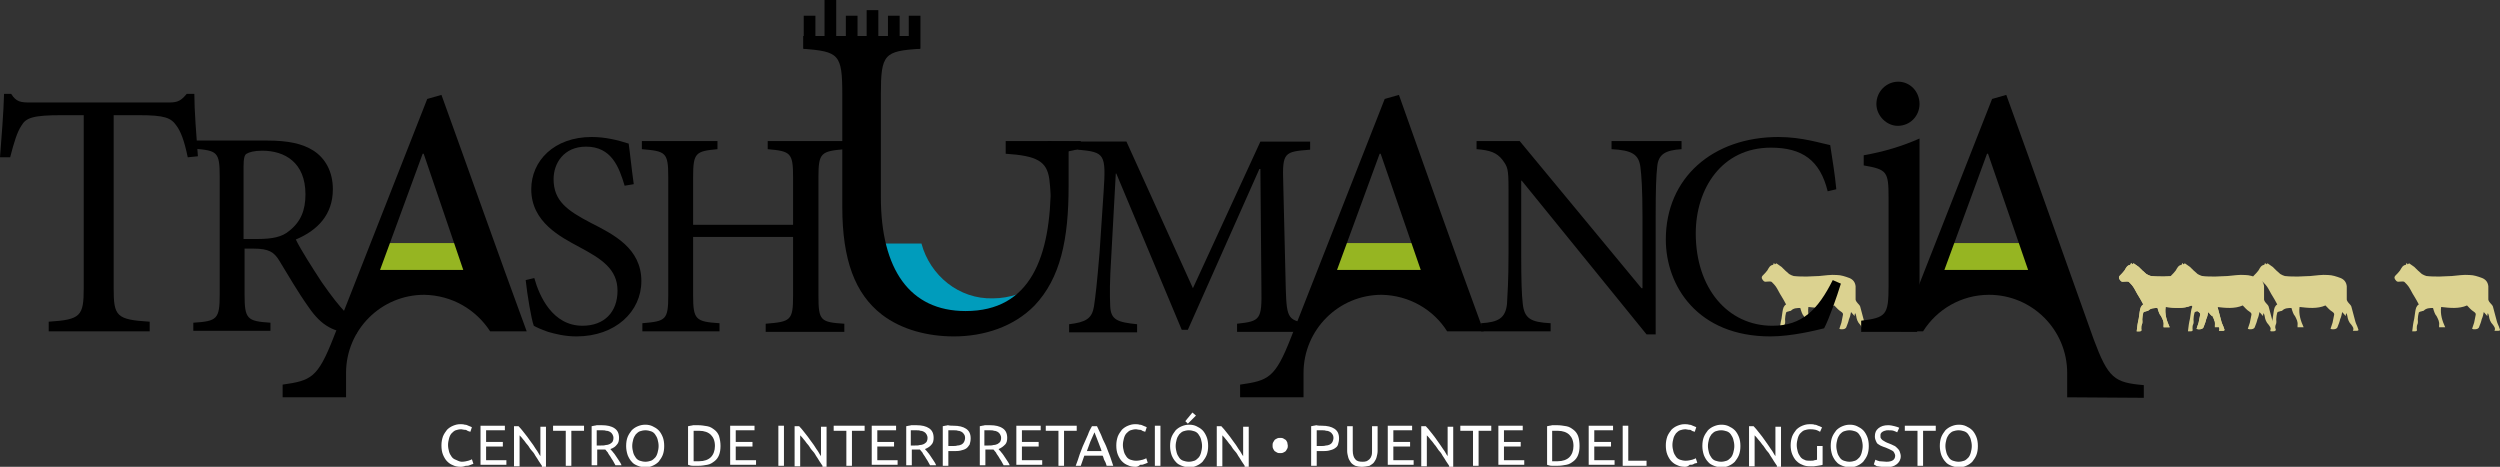 <?xml version="1.0" encoding="utf-8"?>
<!-- Generator: Adobe Illustrator 24.0.0, SVG Export Plug-In . SVG Version: 6.00 Build 0)  -->
<svg version="1.1" id="Capa_1" xmlns="http://www.w3.org/2000/svg" xmlns:xlink="http://www.w3.org/1999/xlink" x="0px" y="0px"
	 viewBox="0 0 492.7 92" style="enable-background:new 0 0 492.7 92;" xml:space="preserve">
<rect x="0" y="0" width="492.7" height="92" fill="#333333" stroke="none"/>
<style type="text/css">
	.st0{fill:#DBD290;}
	.st1{fill:#009CBC;}
	.st2{fill:#96B522;}
	.st3{fill:#FFFFFF;}
</style>
<g>
	<path class="st0" d="M425.2,60.7c-0.6,0-1.3,0-1.8,0.5c-0.1,0.1-0.2,0.1-0.3,0.1c-0.2,0.1-0.6,0.1-0.7,0.3
		c-0.1,0.4-0.2,0.9-0.2,1.3c0,0.4,0.1,0.7-0.1,1.1c-0.1,0.2-0.1,0.5-0.1,0.8c0.1,0.4,0,0.5-0.4,0.5c-0.2,0-0.3,0-0.5,0
		c0.1-0.9,0.2-1.7,0.4-2.5c0.1-0.5,0.1-0.9,0.2-1.4c0.1-0.6,0.2-1.1,0.7-1.4c-0.3-0.6-0.6-1.1-0.9-1.6c-0.4-0.6-0.7-1.3-1.1-1.9
		c-0.2-0.3-0.5-0.6-0.8-0.9c-0.2-0.2-0.6-0.1-0.9-0.1c-0.2,0-0.5,0.1-0.7-0.1c-0.3-0.3-0.6-0.7-0.2-1.1c0.3-0.3,0.6-0.6,0.9-1
		c0.3-0.5,0.5-1,1.1-1.1c0.1,0,0.1-0.2,0.2-0.4c0.1,0.1,0.1,0.2,0.2,0.3c0.1-0.1,0.3-0.2,0.3-0.2c0.4,0.3,0.7,0.5,1,0.7
		c0.5,0.5,1,1,1.5,1.4c0.3,0.2,0.6,0.3,0.9,0.4c0.9,0.1,1.7,0.1,2.6,0.1c0.8,0,1.6-0.1,2.4-0.1c1.2-0.1,2.3-0.3,3.5-0.2
		c0.8,0,1.7,0.3,2.5,0.6c0.7,0.3,1.1,0.8,1.2,1.6c0,0.9,0,1.7,0,2.6c0,0.2,0.1,0.3,0.2,0.5c0.2,0.3,0.6,0.6,0.7,0.9
		c0.3,1,0.5,2,0.8,3c0.1,0.4,0.4,0.9,0.5,1.3c0.2,0.4,0.1,0.5-0.3,0.5c-0.2,0-0.4,0-0.7,0c0.3-0.5-0.1-0.9-0.3-1.2
		c-0.5-0.5-0.7-1.1-0.8-1.8c0-0.1-0.1-0.3-0.2-0.5c-0.1,0.3-0.1,0.4-0.1,0.6c-0.2-0.2-0.4-0.5-0.7-0.8c-0.1,0.5-0.2,1-0.4,1.4
		c-0.1,0.5-0.3,1-0.5,1.5c-0.1,0.4-0.5,0.5-0.9,0.5c-0.2,0-0.3,0-0.5-0.1c0.1-0.4,0.3-0.8,0.4-1.2c0.1-0.5,0.2-1,0.3-1.5
		c0.1-0.3-0.1-0.5-0.4-0.7c-0.5-0.3-0.9-0.8-1.3-1.2c-1.6,0.7-3.4,0.5-5.1,0.3c-0.2,1.4,0.2,2.7,0.8,4h-1.2c0-0.1,0-0.3,0-0.4
		c0.1-0.7-0.2-1.2-0.5-1.8C425.6,62,425.4,61.4,425.2,60.7"/>
	<path class="st0" d="M451.6,60.7c-0.6,0-1.3,0-1.8,0.5c-0.1,0.1-0.2,0.1-0.3,0.1c-0.2,0.1-0.6,0.1-0.7,0.3
		c-0.1,0.4-0.2,0.9-0.2,1.3c0,0.4,0.1,0.7-0.1,1.1c-0.1,0.2-0.1,0.5-0.1,0.8c0.1,0.4,0,0.5-0.4,0.5c-0.2,0-0.3,0-0.5,0
		c0.1-0.9,0.2-1.7,0.4-2.5c0.1-0.5,0.1-0.9,0.2-1.4c0.1-0.6,0.2-1.1,0.7-1.4c-0.3-0.6-0.6-1.1-0.9-1.6c-0.4-0.6-0.7-1.3-1.1-1.9
		c-0.2-0.3-0.5-0.6-0.8-0.9c-0.2-0.2-0.6-0.1-0.9-0.1c-0.2,0-0.5,0.1-0.7-0.1c-0.3-0.3-0.6-0.7-0.2-1.1c0.3-0.3,0.6-0.6,0.9-1
		c0.3-0.5,0.5-1,1.1-1.1c0.1,0,0.1-0.2,0.2-0.4c0.1,0.1,0.1,0.2,0.2,0.3c0.1-0.1,0.3-0.2,0.3-0.2c0.4,0.3,0.7,0.5,1,0.7
		c0.5,0.5,1,1,1.5,1.4c0.3,0.2,0.6,0.3,0.9,0.4c0.9,0.1,1.7,0.1,2.6,0.1c0.8,0,1.6-0.1,2.4-0.1c1.2-0.1,2.3-0.3,3.5-0.2
		c0.8,0,1.7,0.3,2.5,0.6c0.7,0.3,1.1,0.8,1.2,1.6c0,0.9,0,1.7,0,2.6c0,0.2,0.1,0.3,0.2,0.5c0.2,0.3,0.6,0.6,0.7,0.9
		c0.3,1,0.5,2,0.8,3c0.1,0.4,0.4,0.9,0.5,1.3c0.2,0.4,0.1,0.5-0.3,0.5c-0.2,0-0.4,0-0.7,0c0.3-0.5-0.1-0.9-0.3-1.2
		c-0.5-0.5-0.7-1.1-0.8-1.8c0-0.1-0.1-0.3-0.2-0.5c-0.1,0.3-0.1,0.4-0.1,0.6c-0.2-0.2-0.4-0.5-0.7-0.8c-0.1,0.5-0.2,1-0.4,1.4
		c-0.1,0.5-0.3,1-0.5,1.5c-0.1,0.4-0.5,0.5-0.9,0.5c-0.2,0-0.3,0-0.5-0.1c0.1-0.4,0.3-0.8,0.4-1.2c0.1-0.5,0.2-1,0.3-1.5
		c0.1-0.3-0.1-0.5-0.4-0.7c-0.5-0.3-0.9-0.8-1.3-1.2c-1.6,0.7-3.4,0.5-5.1,0.3c-0.2,1.4,0.2,2.7,0.8,4h-1.2c0-0.1,0-0.3,0-0.4
		c0.1-0.7-0.2-1.2-0.5-1.8C452,62,451.8,61.4,451.6,60.7"/>
	<path class="st0" d="M479.5,60.7c-0.6,0-1.3,0-1.8,0.5c-0.1,0.1-0.2,0.1-0.3,0.1c-0.2,0.1-0.6,0.1-0.7,0.3
		c-0.1,0.4-0.2,0.9-0.2,1.3c0,0.4,0.1,0.7-0.1,1.1c-0.1,0.2-0.1,0.5-0.1,0.8c0.1,0.4,0,0.5-0.4,0.5c-0.2,0-0.3,0-0.5,0
		c0.1-0.9,0.2-1.7,0.4-2.5c0.1-0.5,0.1-0.9,0.2-1.4c0.1-0.6,0.2-1.1,0.7-1.4c-0.3-0.6-0.6-1.1-0.9-1.6c-0.4-0.6-0.7-1.3-1.1-1.9
		c-0.2-0.3-0.5-0.6-0.8-0.9c-0.2-0.2-0.6-0.1-0.9-0.1c-0.2,0-0.5,0.1-0.7-0.1c-0.3-0.3-0.6-0.7-0.2-1.1c0.3-0.3,0.6-0.6,0.9-1
		c0.3-0.5,0.5-1,1.1-1.1c0.1,0,0.1-0.2,0.2-0.4c0.1,0.1,0.1,0.2,0.2,0.3c0.1-0.1,0.3-0.2,0.3-0.2c0.4,0.3,0.7,0.5,1,0.7
		c0.5,0.5,1,1,1.5,1.4c0.3,0.2,0.6,0.3,0.9,0.4c0.9,0.1,1.7,0.1,2.6,0.1c0.8,0,1.6-0.1,2.4-0.1c1.2-0.1,2.3-0.3,3.5-0.2
		c0.8,0,1.7,0.3,2.5,0.6c0.7,0.3,1.1,0.8,1.2,1.6c0,0.9,0,1.7,0,2.6c0,0.2,0.1,0.3,0.2,0.5c0.2,0.3,0.6,0.6,0.7,0.9
		c0.3,1,0.5,2,0.8,3c0.1,0.4,0.4,0.9,0.5,1.3c0.2,0.4,0.1,0.5-0.3,0.5c-0.2,0-0.4,0-0.7,0c0.3-0.5-0.1-0.9-0.3-1.2
		c-0.5-0.5-0.7-1.1-0.8-1.8c0-0.1-0.1-0.3-0.2-0.5c-0.1,0.3-0.1,0.4-0.1,0.6c-0.2-0.2-0.4-0.5-0.7-0.8c-0.1,0.5-0.2,1-0.4,1.4
		c-0.1,0.5-0.3,1-0.5,1.5c-0.1,0.4-0.5,0.5-0.9,0.5c-0.2,0-0.3,0-0.5-0.1c0.1-0.4,0.3-0.8,0.4-1.2c0.1-0.5,0.2-1,0.3-1.5
		c0.1-0.3-0.1-0.5-0.4-0.7c-0.5-0.3-0.9-0.8-1.3-1.2c-1.6,0.7-3.4,0.5-5.1,0.3c-0.2,1.4,0.2,2.7,0.8,4h-1.2c0-0.1,0-0.3,0-0.4
		c0.1-0.7-0.2-1.2-0.5-1.8C479.9,62,479.7,61.4,479.5,60.7"/>
	<path class="st0" d="M425.2,60.7c-0.6,0-1.3,0-1.8,0.5c-0.1,0.1-0.2,0.1-0.3,0.1c-0.2,0.1-0.6,0.1-0.7,0.3
		c-0.1,0.4-0.2,0.9-0.2,1.3c0,0.4,0.1,0.7-0.1,1.1c-0.1,0.2-0.1,0.5-0.1,0.8c0.1,0.4,0,0.5-0.4,0.5c-0.2,0-0.3,0-0.5,0
		c0.1-0.9,0.2-1.7,0.4-2.5c0.1-0.5,0.1-0.9,0.2-1.4c0.1-0.6,0.2-1.1,0.7-1.4c-0.3-0.6-0.6-1.1-0.9-1.6c-0.4-0.6-0.7-1.3-1.1-1.9
		c-0.2-0.3-0.5-0.6-0.8-0.9c-0.2-0.2-0.6-0.1-0.9-0.1c-0.2,0-0.5,0.1-0.7-0.1c-0.3-0.3-0.6-0.7-0.2-1.1c0.3-0.3,0.6-0.6,0.9-1
		c0.3-0.5,0.5-1,1.1-1.1c0.1,0,0.1-0.2,0.2-0.4c0.1,0.1,0.1,0.2,0.2,0.3c0.1-0.1,0.3-0.2,0.3-0.2c0.4,0.3,0.7,0.5,1,0.7
		c0.5,0.5,1,1,1.5,1.4c0.3,0.2,0.6,0.3,0.9,0.4c0.9,0.1,1.7,0.1,2.6,0.1c0.8,0,1.6-0.1,2.4-0.1c1.2-0.1,2.3-0.3,3.5-0.2
		c0.8,0,1.7,0.3,2.5,0.6c0.7,0.3,1.1,0.8,1.2,1.6c0,0.9,0,1.7,0,2.6c0,0.2,0.1,0.3,0.2,0.5c0.2,0.3,0.6,0.6,0.7,0.9
		c0.3,1,0.5,2,0.8,3c0.1,0.4,0.4,0.9,0.5,1.3c0.2,0.4,0.1,0.5-0.3,0.5c-0.2,0-0.4,0-0.7,0c0.3-0.5-0.1-0.9-0.3-1.2
		c-0.5-0.5-0.7-1.1-0.8-1.8c0-0.1-0.1-0.3-0.2-0.5c-0.1,0.3-0.1,0.4-0.1,0.6c-0.2-0.2-0.4-0.5-0.7-0.8c-0.1,0.5-0.2,1-0.4,1.4
		c-0.1,0.5-0.3,1-0.5,1.5c-0.1,0.4-0.5,0.5-0.9,0.5c-0.2,0-0.3,0-0.5-0.1c0.1-0.4,0.3-0.8,0.4-1.2c0.1-0.5,0.2-1,0.3-1.5
		c0.1-0.3-0.1-0.5-0.4-0.7c-0.5-0.3-0.9-0.8-1.3-1.2c-1.6,0.7-3.4,0.5-5.1,0.3c-0.2,1.4,0.2,2.7,0.8,4h-1.2c0-0.1,0-0.3,0-0.4
		c0.1-0.7-0.2-1.2-0.5-1.8C425.6,62,425.4,61.4,425.2,60.7"/>
	<path class="st0" d="M435.3,60.7c-0.6,0-1.3,0-1.8,0.5c-0.1,0.1-0.2,0.1-0.3,0.1c-0.2,0.1-0.6,0.1-0.7,0.3
		c-0.1,0.4-0.2,0.9-0.2,1.3c0,0.4,0.1,0.7-0.1,1.1c-0.1,0.2-0.1,0.5-0.1,0.8c0.1,0.4,0,0.5-0.4,0.5c-0.2,0-0.3,0-0.5,0
		c0.1-0.9,0.2-1.7,0.4-2.5c0.1-0.5,0.1-0.9,0.2-1.4c0.1-0.6,0.2-1.1,0.7-1.4c-0.3-0.6-0.6-1.1-0.9-1.6c-0.4-0.6-0.7-1.3-1.1-1.9
		c-0.2-0.3-0.5-0.6-0.8-0.9c-0.2-0.2-0.6-0.1-0.9-0.1c-0.2,0-0.5,0.1-0.7-0.1c-0.3-0.3-0.6-0.7-0.2-1.1c0.3-0.3,0.6-0.6,0.9-1
		c0.3-0.5,0.5-1,1.1-1.1c0.1,0,0.1-0.2,0.2-0.4c0.1,0.1,0.1,0.2,0.2,0.3c0.1-0.1,0.3-0.2,0.3-0.2c0.4,0.3,0.7,0.5,1,0.7
		c0.5,0.5,1,1,1.5,1.4c0.3,0.2,0.6,0.3,0.9,0.4c0.9,0.1,1.7,0.1,2.6,0.1c0.8,0,1.6-0.1,2.4-0.1c1.2-0.1,2.3-0.3,3.5-0.2
		c0.8,0,1.7,0.3,2.5,0.6c0.7,0.3,1.1,0.8,1.2,1.6c0,0.9,0,1.7,0,2.6c0,0.2,0.1,0.3,0.2,0.5c0.2,0.3,0.6,0.6,0.7,0.9
		c0.3,1,0.5,2,0.8,3c0.1,0.4,0.4,0.9,0.5,1.3c0.2,0.4,0.1,0.5-0.3,0.5c-0.2,0-0.4,0-0.7,0c0.3-0.5-0.1-0.9-0.3-1.2
		c-0.5-0.5-0.7-1.1-0.8-1.8c0-0.1-0.1-0.3-0.2-0.5c-0.1,0.3-0.1,0.4-0.1,0.6c-0.2-0.2-0.4-0.5-0.7-0.8c-0.1,0.5-0.2,1-0.4,1.4
		c-0.1,0.5-0.3,1-0.5,1.5c-0.1,0.4-0.5,0.5-0.9,0.5c-0.2,0-0.3,0-0.5-0.1c0.1-0.4,0.3-0.8,0.4-1.2c0.1-0.5,0.2-1,0.3-1.5
		c0.1-0.3-0.1-0.5-0.4-0.7c-0.5-0.3-0.9-0.8-1.3-1.2c-1.6,0.7-3.4,0.5-5.1,0.3c-0.2,1.4,0.2,2.7,0.8,4h-1.2c0-0.1,0-0.3,0-0.4
		c0.1-0.7-0.2-1.2-0.5-1.8C435.7,62,435.5,61.4,435.3,60.7"/>
	<path class="st0" d="M354.8,60.7c-0.6,0-1.3,0-1.8,0.5c-0.1,0.1-0.2,0.1-0.3,0.1c-0.2,0.1-0.6,0.1-0.7,0.3
		c-0.1,0.4-0.2,0.9-0.2,1.3c0,0.4,0.1,0.7-0.1,1.1c-0.1,0.2-0.1,0.5-0.1,0.8c0.1,0.4,0,0.5-0.4,0.5c-0.2,0-0.3,0-0.5,0
		c0.1-0.9,0.2-1.7,0.4-2.5c0.1-0.5,0.1-0.9,0.2-1.4c0.1-0.6,0.2-1.1,0.7-1.4c-0.3-0.6-0.6-1.1-0.9-1.6c-0.4-0.6-0.7-1.3-1.1-1.9
		c-0.2-0.3-0.5-0.6-0.8-0.9c-0.2-0.2-0.6-0.1-0.9-0.1c-0.2,0-0.5,0.1-0.7-0.1c-0.3-0.3-0.6-0.7-0.2-1.1c0.3-0.3,0.6-0.6,0.9-1
		c0.3-0.5,0.5-1,1.1-1.1c0.1,0,0.1-0.2,0.2-0.4c0.1,0.1,0.1,0.2,0.2,0.3c0.1-0.1,0.3-0.2,0.3-0.2c0.4,0.3,0.7,0.5,1,0.7
		c0.5,0.5,1,1,1.5,1.4c0.3,0.2,0.6,0.3,0.9,0.4c0.9,0.1,1.7,0.1,2.6,0.1c0.8,0,1.6-0.1,2.4-0.1c1.2-0.1,2.3-0.3,3.5-0.2
		c0.8,0,1.7,0.3,2.5,0.6c0.7,0.3,1.1,0.8,1.2,1.6c0,0.9,0,1.7,0,2.6c0,0.2,0.1,0.3,0.2,0.5c0.2,0.3,0.6,0.6,0.7,0.9
		c0.3,1,0.5,2,0.8,3c0.1,0.4,0.4,0.9,0.5,1.3c0.2,0.4,0.1,0.5-0.3,0.5c-0.2,0-0.4,0-0.7,0c0.3-0.5-0.1-0.9-0.3-1.2
		c-0.5-0.5-0.7-1.1-0.8-1.8c0-0.1-0.1-0.3-0.2-0.5c-0.1,0.3-0.1,0.4-0.1,0.6c-0.2-0.2-0.4-0.5-0.7-0.8c-0.1,0.5-0.2,1-0.4,1.4
		c-0.1,0.5-0.3,1-0.5,1.5c-0.1,0.4-0.5,0.5-0.9,0.5c-0.2,0-0.3,0-0.5-0.1c0.1-0.4,0.3-0.8,0.4-1.2c0.1-0.5,0.2-1,0.3-1.5
		c0.1-0.3-0.1-0.5-0.4-0.7c-0.5-0.3-0.9-0.8-1.3-1.2c-1.6,0.7-3.4,0.5-5.1,0.3c-0.2,1.4,0.2,2.7,0.8,4H356c0-0.1,0-0.3,0-0.4
		c0.1-0.7-0.2-1.2-0.5-1.8C355.2,62,355,61.4,354.8,60.7"/>
	<path class="st1" d="M181.6,48H173l6.6,16l19.3-0.6l1.6-5.4c-1.5,0.5-3.1,0.8-4.8,0.8C189,59,183.3,54.3,181.6,48"/>
	<path d="M207.1,36c0,14.7-4,25.3-16.8,25.3c-11,0-16.7-8.2-16.7-22.5V18.6c0-8,0.7-8.5,7.7-9V7.1h-23v2.5c7,0.6,7.7,1,7.7,9v22.2
		c0,10.4,2.5,17.1,7.8,21.2c3.9,3,9.1,4.3,14.2,4.3c5.9,0,11.8-1.9,15.9-6.1c5.1-5.4,6.7-13,6.7-23.5v-7.4c0-0.5,0-1,0-1.4H207
		c0,0.5,0,0.9,0,1.4V36H207.1z"/>
	<path d="M207.2,27.8h-9v2.5c6.2,0.4,8.1,1.5,8.6,5c0.1,1.2,0.3,2.5,0.4,4.2V27.8z"/>
	<rect x="158.4" y="3.1" width="2.3" height="6.5"/>
	<rect x="162.5" y="0" width="2.3" height="9.5"/>
	<rect x="166.7" y="3.1" width="2.3" height="6.5"/>
	<rect x="170.8" y="2" width="2.3" height="7.5"/>
	<rect x="179.1" y="3.1" width="2.3" height="6.5"/>
	<rect x="175" y="3.1" width="2.3" height="6.5"/>
	<path d="M213,29.4v-1.6h-6.5v3.9C207.7,30.9,209.8,29.7,213,29.4"/>
	<polygon class="st2" points="72.6,57.9 96.6,57.5 92.8,47.9 76.3,47.9 	"/>
	<path d="M374,24.8c2.5,0,4.3-2,4.3-4.3c0-2.5-1.9-4.4-4.2-4.4c-2.3,0-4.3,1.9-4.3,4.4C369.8,22.8,371.8,24.8,374,24.8"/>
	<path d="M379.9,62.3c-1.4-0.8-1.6-2.3-1.6-5.9V27.3c-3.4,1.5-7,2.6-11,3.3v2c4.6,0.8,4.9,1.2,4.9,6.4v17.4c0,5.7-0.5,6.2-5.4,6.8
		v2.2h11C378.3,64.2,379,63.2,379.9,62.3"/>
	<path d="M361.2,55.2c-2.9,5.8-6,9-11.9,9c-8.8,0-15.1-7.4-15.1-18.2c0-8.8,5.1-16.9,14.8-16.9c6.2,0,9.7,2.5,11.2,8.6l1.7-0.4
		c-0.3-3.1-0.7-5.4-1.2-8.7c-1.6-0.3-5.5-1.6-10.2-1.6c-12.9,0-22.2,8-22.2,20.2c0,9.2,6.3,19.1,20.6,19.1c4.2,0,9-1.2,10.6-1.6
		c1-1.9,2.5-6.2,3.3-8.8L361.2,55.2z"/>
	<path d="M48,47.1V32.8c0-1.6,0.2-2.3,0.6-2.5c0.5-0.3,1.4-0.6,3.1-0.6c4.4,0,8.5,2.3,8.5,8.6c0,3.1-0.9,5.4-3.2,7.2
		c-1.4,1.2-3.3,1.6-6.3,1.6H48z M70.9,63.8c-1.3-0.3-1.3-0.5-2.8-2.2c-1.4-1.5-2.6-3-4.7-6c-1.7-2.6-4.2-6.5-5.1-8.4
		c4.3-1.8,7.3-4.9,7.3-9.9c0-3.5-1.5-6.1-3.8-7.6c-2.2-1.4-5-2-9.2-2H38.3v1.6c4.5,0.4,5,0.6,5,5.5V58c0,4.9-0.5,5.3-5.2,5.6v1.6
		h15.2v-1.6c-4.6-0.3-5.1-0.7-5.1-5.6v-9H50c3,0,4,0.7,5,2.3c1.7,2.8,3.8,6.4,5.8,9.2c2.6,3.8,5,5,9.3,5.3c0.7,0.1-0.5-0.1,0.2-0.1
		L70.9,63.8z"/>
	<path d="M124.9,36.3c-0.5-3.6-0.7-5.9-1-8c-2.2-0.7-4.6-1.3-7.3-1.3c-7.4,0-11.9,4.7-11.9,10.3c0,6.5,5.8,9.4,9.5,11.4
		c4.3,2.3,7.5,4.3,7.5,8.6c0,4.2-2.6,6.9-6.9,6.9c-5.9,0-8.5-5.8-9.5-9.4l-1.7,0.4c0.3,2.8,1.1,7.7,1.6,9c0.5,0.3,1.4,0.7,2.8,1.2
		c1.4,0.4,3.3,0.9,5.6,0.9c7.7,0,12.8-4.9,12.8-10.9c0-6.5-5.5-9.2-10-11.5c-4.6-2.4-7.3-4.3-7.3-8.6c0-3.1,2-6.4,6.4-6.4
		c5,0,6.5,4,7.6,7.7L124.9,36.3z"/>
	<path d="M166.3,27.8h-15v1.6c4.5,0.4,5,0.7,5,5.5v9.4h-19.7v-9.4c0-4.8,0.5-5.1,4.8-5.5v-1.6h-14.9v1.6c4.7,0.4,5.2,0.6,5.2,5.5
		v23.3c0,4.9-0.5,5.1-5.1,5.5v1.6h15.2v-1.6c-4.7-0.3-5.2-0.7-5.2-5.5V46.7h19.7v11.6c0,4.9-0.5,5.1-5.4,5.5v1.6h15.5v-1.6
		c-4.7-0.3-5.1-0.6-5.1-5.5V34.9c0-4.8,0.5-5.1,5.2-5.5v-1.6H166.3z"/>
	<path d="M258.8,65.4v-1.6c-5-0.5-5.2-0.8-5.4-6.9L252.9,36c-0.2-6,0.2-6.1,5.3-6.5v-1.6h-9.8l-13.3,28.9L222,27.9h-9.5v1.6
		c5.2,0.5,5.5,0.8,5,8.3l-0.8,12c-0.5,6-0.8,8.6-1.1,10.6c-0.4,2.4-1.6,3.1-4.9,3.5v1.6h13.4v-1.6c-3.8-0.4-5.2-0.8-5.3-3.6
		c-0.1-2.3-0.1-4.9,0.2-9.6l0.9-16.5h0.1L232.9,65h1.2l14.1-31.7h0.2l0.2,23.6c0.1,6.1-0.2,6.4-4.8,6.9v1.6H258.8z"/>
	<path d="M331.2,27.8h-13.6v1.6c4,0.2,5.4,1,5.7,3.6c0.2,1.6,0.4,4.3,0.4,9.6v14.2h-0.2l-24-29H291v1.6c2.7,0.2,4,0.7,5.1,2.1
		c1,1.4,1.2,1.6,1.2,5.8V50c0,5.3-0.2,8.1-0.3,9.9c-0.3,2.8-1.7,3.6-5.1,3.8v1.6h13.7v-1.6c-3.9-0.2-5.2-0.9-5.5-3.9
		c-0.2-1.7-0.3-4.4-0.3-9.8V35.6h0.1l24.6,30.3h1.8V42.6c0-5.4,0.1-8,0.3-9.7c0.2-2.5,1.6-3.3,4.8-3.5v-1.6H331.2z"/>
	<path d="M39,30.8c-0.3-4-0.7-9.1-0.7-12.3h-1.5c-1.1,1.3-1.7,1.7-3.5,1.7H6c-1.9,0-2.8-0.1-3.8-1.7H0.8C0.7,22.4,0.3,26.9,0,31h2
		c0.8-3.1,1.4-5,2.2-6.2c0.9-1.6,2.3-2.1,8-2.1h4.3v34.1c0,5.5-0.6,6.2-6.9,6.6v1.9h19.9v-1.9c-6.6-0.4-7.1-1.1-7.1-6.6V22.7h4.9
		c5.2,0,6.4,0.5,7.5,2.1c0.8,1.1,1.5,2.8,2.2,6.2L39,30.8z"/>
	<polygon class="st2" points="261,57.9 285,57.5 281.1,47.9 264.7,47.9 	"/>
	<path d="M280,53.2h-16.5c2.7-7.4,5.6-15.2,8.4-22.9h0.2L280,53.2z M285.2,65.3h7.2c-5.6-15.2-11.4-31.7-16.7-46.6l-2.8,0.8
		l-18.5,47.1c-3.1,7.9-4.4,8.4-10,9.2v2.5h12.5v-4.8c0-8.5,6.9-15.4,15.4-15.4C277.7,58.2,282.5,61,285.2,65.3"/>
	<polygon class="st2" points="380,57.9 404,57.5 400.2,47.9 383.7,47.9 	"/>
	<path d="M399.7,53.2h-16.5c2.7-7.4,5.6-15.2,8.4-22.9h0.2L399.7,53.2z M422.5,78.4v-2.5c-5.8-0.5-7-1.3-9.9-9.1
		C407,51.2,401,34.1,395.4,18.7l-2.8,0.8l-18,45.8h4.4c2.7-4.3,7.5-7.2,13-7.2c8.5,0,15.4,6.9,15.4,15.4v4.8L422.5,78.4L422.5,78.4z
		"/>
	<path d="M91.3,53.2H74.9c2.7-7.4,5.6-15.2,8.4-22.9h0.2L91.3,53.2z M96.6,65.3h7.2C98.2,50.1,92.4,33.6,87,18.7l-2.8,0.8L65.7,66.6
		c-3.1,7.9-4.4,8.4-10,9.2v2.5h12.5v-4.8c0-8.5,6.9-15.4,15.4-15.4C89.1,58.2,93.8,61,96.6,65.3"/>
	<g>
		<path class="st3" d="M90.8,92c-0.6,0-1.1-0.1-1.5-0.3c-0.5-0.2-0.8-0.4-1.2-0.8c-0.3-0.3-0.6-0.8-0.8-1.3
			c-0.2-0.5-0.3-1.1-0.3-1.8c0-0.7,0.1-1.2,0.3-1.8c0.2-0.5,0.5-0.9,0.8-1.3c0.3-0.3,0.7-0.6,1.2-0.8s0.9-0.3,1.4-0.3
			c0.3,0,0.6,0,0.9,0.1c0.3,0,0.5,0.1,0.7,0.2s0.3,0.1,0.5,0.2s0.2,0.1,0.2,0.1l-0.3,0.9c-0.1,0-0.2-0.1-0.3-0.1s-0.3-0.1-0.4-0.2
			c-0.2-0.1-0.3-0.1-0.5-0.1s-0.4-0.1-0.6-0.1c-0.4,0-0.8,0.1-1.1,0.2s-0.6,0.4-0.8,0.6s-0.4,0.6-0.5,1s-0.2,0.8-0.2,1.3
			s0.1,0.9,0.2,1.3s0.3,0.7,0.5,1s0.5,0.5,0.8,0.6S90.5,91,91,91s0.9-0.1,1.3-0.2c0.3-0.1,0.6-0.2,0.7-0.3l0.3,0.9
			c-0.1,0-0.1,0.1-0.3,0.1c-0.1,0.1-0.3,0.1-0.5,0.2s-0.4,0.1-0.7,0.1C91.5,91.9,91.2,92,90.8,92z"/>
		<path class="st3" d="M94.7,91.8v-7.9h4.8v0.9h-3.7v2.3h3.3V88h-3.3v2.7h4v0.9h-5.1V91.8z"/>
		<path class="st3" d="M106.8,91.8c-0.2-0.3-0.4-0.6-0.6-0.9s-0.4-0.7-0.7-1.1c-0.2-0.4-0.5-0.8-0.8-1.1s-0.5-0.8-0.8-1.1
			s-0.5-0.7-0.8-1c-0.2-0.3-0.5-0.6-0.7-0.8v6.1h-1.1V84h0.9c0.4,0.4,0.7,0.8,1.1,1.3s0.8,1,1.2,1.6c0.4,0.5,0.8,1.1,1.1,1.6
			c0.4,0.5,0.6,1,0.9,1.4v-5.8h1.1V92h-0.8V91.8z"/>
		<path class="st3" d="M115.1,83.9v1h-2.5v6.9h-1.1v-6.9H109v-1H115.1z"/>
		<path class="st3" d="M120.3,88.5c0.1,0.2,0.3,0.3,0.5,0.6c0.2,0.2,0.4,0.5,0.6,0.8s0.4,0.6,0.6,0.9s0.4,0.6,0.5,0.9h-1.2
			c-0.2-0.3-0.3-0.6-0.5-0.9s-0.4-0.6-0.5-0.8s-0.4-0.5-0.5-0.8c-0.2-0.2-0.3-0.4-0.5-0.6c-0.1,0-0.2,0-0.3,0s-0.2,0-0.3,0h-1v3.1
			h-1.1V84c0.3-0.1,0.7-0.1,1-0.2c0.4,0,0.7,0,1,0c1.1,0,1.9,0.2,2.5,0.6s0.9,1,0.9,1.9c0,0.5-0.1,1-0.4,1.3
			C121.3,88,120.9,88.3,120.3,88.5z M118.7,84.8c-0.5,0-0.8,0-1.1,0v3h0.8c0.4,0,0.7,0,1-0.1c0.3,0,0.6-0.1,0.8-0.2
			c0.2-0.1,0.4-0.3,0.5-0.4c0.1-0.2,0.2-0.4,0.2-0.8c0-0.3-0.1-0.5-0.2-0.7s-0.3-0.4-0.5-0.5s-0.4-0.2-0.7-0.2
			C119.2,84.8,119,84.8,118.7,84.8z"/>
		<path class="st3" d="M123.4,87.9c0-0.7,0.1-1.3,0.3-1.8c0.2-0.5,0.5-0.9,0.8-1.3c0.3-0.3,0.7-0.6,1.2-0.8c0.5-0.2,0.9-0.3,1.5-0.3
			c0.5,0,1,0.1,1.4,0.3c0.4,0.2,0.8,0.4,1.2,0.8c0.3,0.3,0.6,0.8,0.8,1.3s0.3,1.1,0.3,1.8c0,0.7-0.1,1.3-0.3,1.8s-0.5,0.9-0.8,1.3
			c-0.3,0.3-0.7,0.6-1.2,0.8c-0.4,0.2-0.9,0.3-1.4,0.3s-1-0.1-1.5-0.3c-0.5-0.2-0.9-0.4-1.2-0.8c-0.3-0.3-0.6-0.8-0.8-1.3
			C123.5,89.1,123.4,88.5,123.4,87.9z M124.6,87.9c0,0.5,0.1,0.9,0.2,1.3s0.3,0.7,0.5,1s0.5,0.5,0.8,0.6s0.7,0.2,1.1,0.2
			s0.8-0.1,1.1-0.2s0.6-0.4,0.8-0.6s0.4-0.6,0.5-1s0.2-0.8,0.2-1.3s-0.1-0.9-0.2-1.3s-0.3-0.7-0.5-1s-0.5-0.5-0.8-0.6
			s-0.7-0.2-1.1-0.2s-0.8,0.1-1.1,0.2s-0.6,0.4-0.8,0.6c-0.2,0.3-0.4,0.6-0.5,1S124.6,87.4,124.6,87.9z"/>
		<path class="st3" d="M142,87.9c0,0.7-0.1,1.3-0.3,1.8s-0.5,0.9-0.9,1.2c-0.4,0.3-0.8,0.6-1.4,0.7s-1.1,0.2-1.8,0.2
			c-0.3,0-0.7,0-1,0c-0.4,0-0.7-0.1-1-0.2V84c0.3-0.1,0.7-0.1,1-0.2c0.4,0,0.7,0,1,0c0.6,0,1.2,0.1,1.8,0.2s1,0.4,1.4,0.7
			c0.4,0.3,0.7,0.7,0.9,1.2C141.9,86.6,142,87.2,142,87.9z M137.8,90.9c1,0,1.8-0.3,2.3-0.8s0.8-1.3,0.8-2.2c0-1-0.3-1.7-0.8-2.2
			s-1.3-0.8-2.3-0.8c-0.3,0-0.5,0-0.7,0s-0.3,0-0.4,0v6c0.1,0,0.2,0,0.4,0C137.2,90.9,137.5,90.9,137.8,90.9z"/>
		<path class="st3" d="M143.9,91.8v-7.9h4.8v0.9H145v2.3h3.3V88H145v2.7h4v0.9h-5.1V91.8z"/>
		<path class="st3" d="M153.4,83.9h1.1v7.9h-1.1V83.9z"/>
		<path class="st3" d="M162.1,91.8c-0.2-0.3-0.4-0.6-0.6-0.9c-0.2-0.3-0.4-0.7-0.7-1.1c-0.2-0.4-0.5-0.8-0.8-1.1s-0.5-0.8-0.8-1.1
			s-0.5-0.7-0.8-1c-0.2-0.3-0.5-0.6-0.7-0.8v6.1h-1.1V84h0.9c0.4,0.4,0.7,0.8,1.1,1.3c0.4,0.5,0.8,1,1.2,1.6
			c0.4,0.5,0.8,1.1,1.1,1.6c0.4,0.5,0.6,1,0.9,1.4v-5.8h1.1V92h-0.8V91.8z"/>
		<path class="st3" d="M170.4,83.9v1h-2.5v6.9h-1.1v-6.9h-2.5v-1H170.4z"/>
		<path class="st3" d="M171.8,91.8v-7.9h4.8v0.9h-3.7v2.3h3.3V88h-3.3v2.7h4v0.9h-5.1V91.8z"/>
		<path class="st3" d="M182.3,88.5c0.1,0.2,0.3,0.3,0.5,0.6c0.2,0.2,0.4,0.5,0.6,0.8c0.2,0.3,0.4,0.6,0.6,0.9
			c0.2,0.3,0.4,0.6,0.5,0.9h-1.2c-0.2-0.3-0.3-0.6-0.5-0.9s-0.4-0.6-0.5-0.8s-0.4-0.5-0.5-0.8c-0.2-0.2-0.3-0.4-0.5-0.6
			c-0.1,0-0.2,0-0.3,0s-0.2,0-0.3,0h-1v3.1h-1.1V84c0.3-0.1,0.7-0.1,1-0.2c0.4,0,0.7,0,1,0c1.1,0,1.9,0.2,2.5,0.6s0.9,1,0.9,1.9
			c0,0.5-0.1,1-0.4,1.3C183.3,88,182.8,88.3,182.3,88.5z M180.6,84.8c-0.5,0-0.8,0-1.1,0v3h0.8c0.4,0,0.7,0,1-0.1
			c0.3,0,0.6-0.1,0.8-0.2s0.4-0.3,0.5-0.4c0.1-0.2,0.2-0.4,0.2-0.8c0-0.3-0.1-0.5-0.2-0.7c-0.1-0.2-0.3-0.4-0.5-0.5
			s-0.4-0.2-0.7-0.2C181.2,84.8,180.9,84.8,180.6,84.8z"/>
		<path class="st3" d="M187.9,83.9c1.1,0,1.9,0.2,2.5,0.6s0.9,1,0.9,1.9c0,0.5-0.1,0.8-0.2,1.2c-0.2,0.3-0.4,0.6-0.7,0.8
			c-0.3,0.2-0.7,0.3-1.1,0.4c-0.4,0.1-0.9,0.1-1.5,0.1h-0.9v2.9h-1.1V84c0.3-0.1,0.7-0.1,1-0.2C187.2,83.9,187.6,83.9,187.9,83.9z
			 M188,84.8c-0.5,0-0.8,0-1.1,0v3.1h0.8c0.4,0,0.7,0,1-0.1c0.3,0,0.6-0.1,0.8-0.2s0.4-0.3,0.5-0.5s0.2-0.5,0.2-0.8
			s-0.1-0.6-0.2-0.7c-0.1-0.2-0.3-0.4-0.5-0.5s-0.4-0.2-0.7-0.2C188.6,84.8,188.3,84.8,188,84.8z"/>
		<path class="st3" d="M196.8,88.5c0.1,0.2,0.3,0.3,0.5,0.6c0.2,0.2,0.4,0.5,0.6,0.8c0.2,0.3,0.4,0.6,0.6,0.9
			c0.2,0.3,0.4,0.6,0.5,0.9h-1.2c-0.2-0.3-0.3-0.6-0.5-0.9s-0.4-0.6-0.5-0.8s-0.4-0.5-0.5-0.8c-0.2-0.2-0.3-0.4-0.5-0.6
			c-0.1,0-0.2,0-0.3,0s-0.2,0-0.3,0h-1v3.1h-1.1V84c0.3-0.1,0.7-0.1,1-0.2c0.4,0,0.7,0,1,0c1.1,0,1.9,0.2,2.5,0.6s0.9,1,0.9,1.9
			c0,0.5-0.1,1-0.4,1.3C197.7,88,197.3,88.3,196.8,88.5z M195.1,84.8c-0.5,0-0.8,0-1.1,0v3h0.8c0.4,0,0.7,0,1-0.1
			c0.3,0,0.6-0.1,0.8-0.2s0.4-0.3,0.5-0.4c0.1-0.2,0.2-0.4,0.2-0.8c0-0.3-0.1-0.5-0.2-0.7c-0.1-0.2-0.3-0.4-0.5-0.5
			s-0.4-0.2-0.7-0.2C195.7,84.8,195.4,84.8,195.1,84.8z"/>
		<path class="st3" d="M200.3,91.8v-7.9h4.8v0.9h-3.7v2.3h3.3V88h-3.3v2.7h4v0.9h-5.1V91.8z"/>
		<path class="st3" d="M212.2,83.9v1h-2.5v6.9h-1.1v-6.9h-2.5v-1H212.2z"/>
		<path class="st3" d="M218.1,91.8c-0.1-0.3-0.2-0.7-0.4-1s-0.2-0.7-0.4-1h-3.6l-0.7,2h-1c0.3-0.8,0.6-1.6,0.8-2.3
			c0.3-0.7,0.5-1.4,0.8-2s0.5-1.2,0.8-1.8c0.2-0.6,0.5-1.2,0.8-1.7h1c0.3,0.6,0.5,1.1,0.8,1.7c0.2,0.6,0.5,1.2,0.8,1.8
			c0.3,0.6,0.5,1.3,0.8,2s0.5,1.5,0.8,2.3H218.1z M217.1,88.9c-0.2-0.7-0.5-1.3-0.7-1.9s-0.5-1.2-0.7-1.8c-0.3,0.6-0.5,1.2-0.8,1.8
			c-0.2,0.6-0.5,1.3-0.7,1.9H217.1z"/>
		<path class="st3" d="M223.8,92c-0.6,0-1.1-0.1-1.5-0.3c-0.5-0.2-0.8-0.4-1.2-0.8c-0.3-0.3-0.6-0.8-0.8-1.3s-0.3-1.1-0.3-1.8
			c0-0.7,0.1-1.2,0.3-1.8c0.2-0.5,0.5-0.9,0.8-1.3c0.3-0.3,0.7-0.6,1.2-0.8s0.9-0.3,1.4-0.3c0.3,0,0.6,0,0.9,0.1
			c0.3,0,0.5,0.1,0.7,0.2s0.3,0.1,0.5,0.2s0.2,0.1,0.2,0.1l-0.3,0.9c-0.1,0-0.2-0.1-0.3-0.1s-0.3-0.1-0.4-0.2
			c-0.2-0.1-0.3-0.1-0.5-0.1s-0.4-0.1-0.6-0.1c-0.4,0-0.8,0.1-1.1,0.2s-0.6,0.4-0.8,0.6s-0.4,0.6-0.5,1s-0.2,0.8-0.2,1.3
			s0.1,0.9,0.2,1.3c0.1,0.4,0.3,0.7,0.5,1s0.5,0.5,0.8,0.6s0.7,0.2,1.1,0.2c0.5,0,0.9-0.1,1.3-0.2c0.3-0.1,0.6-0.2,0.7-0.3l0.3,0.9
			c-0.1,0-0.1,0.1-0.3,0.1c-0.1,0.1-0.3,0.1-0.5,0.2s-0.4,0.1-0.7,0.1C224.4,91.9,224.1,92,223.8,92z"/>
		<path class="st3" d="M227.6,83.9h1.1v7.9h-1.1V83.9z"/>
		<path class="st3" d="M230.6,87.9c0-0.7,0.1-1.3,0.3-1.8s0.5-0.9,0.8-1.3c0.3-0.3,0.7-0.6,1.2-0.8c0.5-0.2,0.9-0.3,1.5-0.3
			c0.5,0,1,0.1,1.4,0.3c0.4,0.2,0.8,0.4,1.2,0.8c0.3,0.3,0.6,0.8,0.8,1.3s0.3,1.1,0.3,1.8c0,0.7-0.1,1.3-0.3,1.8s-0.5,0.9-0.8,1.3
			c-0.3,0.3-0.7,0.6-1.2,0.8c-0.4,0.2-0.9,0.3-1.4,0.3s-1-0.1-1.5-0.3c-0.5-0.2-0.9-0.4-1.2-0.8c-0.3-0.3-0.6-0.8-0.8-1.3
			C230.7,89.1,230.6,88.5,230.6,87.9z M231.7,87.9c0,0.5,0.1,0.9,0.2,1.3s0.3,0.7,0.5,1s0.5,0.5,0.8,0.6s0.7,0.2,1.1,0.2
			s0.8-0.1,1.1-0.2s0.6-0.4,0.8-0.6s0.4-0.6,0.5-1s0.2-0.8,0.2-1.3s-0.1-0.9-0.2-1.3s-0.3-0.7-0.5-1s-0.5-0.5-0.8-0.6
			s-0.7-0.2-1.1-0.2s-0.8,0.1-1.1,0.2s-0.6,0.4-0.8,0.6c-0.2,0.3-0.4,0.6-0.5,1S231.7,87.4,231.7,87.9z M235.7,81.9l-1.6,1.6
			l-0.5-0.5l1.4-1.7L235.7,81.9z"/>
		<path class="st3" d="M245.3,91.8c-0.2-0.3-0.4-0.6-0.6-0.9c-0.2-0.3-0.4-0.7-0.7-1.1c-0.2-0.4-0.5-0.8-0.8-1.1s-0.5-0.8-0.8-1.1
			s-0.5-0.7-0.8-1c-0.2-0.3-0.5-0.6-0.7-0.8v6.1h-1.1V84h0.9c0.4,0.4,0.7,0.8,1.1,1.3c0.4,0.5,0.8,1,1.2,1.6
			c0.4,0.5,0.8,1.1,1.1,1.6c0.4,0.5,0.6,1,0.9,1.4v-5.8h1.1V92h-0.8V91.8z"/>
		<path class="st3" d="M253.8,87.8c0,0.2,0,0.4-0.1,0.6s-0.2,0.3-0.3,0.5c-0.1,0.1-0.3,0.2-0.5,0.3c-0.2,0.1-0.4,0.1-0.6,0.1
			c-0.2,0-0.4,0-0.6-0.1c-0.2-0.1-0.3-0.2-0.5-0.3c-0.1-0.1-0.2-0.3-0.3-0.5s-0.1-0.4-0.1-0.6s0-0.4,0.1-0.6s0.2-0.3,0.3-0.5
			c0.1-0.1,0.3-0.2,0.5-0.3c0.2-0.1,0.4-0.1,0.6-0.1c0.2,0,0.4,0,0.6,0.1c0.2,0.1,0.3,0.2,0.5,0.3c0.1,0.1,0.2,0.3,0.3,0.5
			C253.7,87.4,253.8,87.6,253.8,87.8z"/>
		<path class="st3" d="M260.5,83.9c1.1,0,1.9,0.2,2.5,0.6s0.9,1,0.9,1.9c0,0.5-0.1,0.8-0.2,1.2s-0.4,0.6-0.7,0.8
			c-0.3,0.2-0.7,0.3-1.1,0.4s-0.9,0.1-1.5,0.1h-0.9v2.9h-1.1V84c0.3-0.1,0.7-0.1,1-0.2C259.8,83.9,260.2,83.9,260.5,83.9z
			 M260.6,84.8c-0.5,0-0.8,0-1.1,0v3.1h0.8c0.4,0,0.7,0,1-0.1c0.3,0,0.6-0.1,0.8-0.2c0.2-0.1,0.4-0.3,0.5-0.5s0.2-0.5,0.2-0.8
			s-0.1-0.6-0.2-0.7c-0.1-0.2-0.3-0.4-0.5-0.5s-0.4-0.2-0.7-0.2C261.1,84.8,260.9,84.8,260.6,84.8z"/>
		<path class="st3" d="M268.4,92c-0.5,0-1-0.1-1.3-0.2c-0.4-0.2-0.7-0.4-0.9-0.7c-0.2-0.3-0.4-0.6-0.5-1s-0.2-0.8-0.2-1.2V84h1.1
			v4.8c0,0.8,0.2,1.4,0.5,1.7c0.3,0.4,0.8,0.5,1.4,0.5c0.3,0,0.5,0,0.8-0.1c0.2-0.1,0.4-0.2,0.6-0.4c0.2-0.2,0.3-0.4,0.4-0.7
			c0.1-0.3,0.1-0.6,0.1-1V84h1.1v4.9c0,0.4-0.1,0.8-0.2,1.2c-0.1,0.4-0.3,0.7-0.5,1s-0.6,0.5-0.9,0.7C269.4,91.9,268.9,92,268.4,92z
			"/>
		<path class="st3" d="M273.5,91.8v-7.9h4.8v0.9h-3.7v2.3h3.3V88h-3.3v2.7h4v0.9h-5.1V91.8z"/>
		<path class="st3" d="M285.6,91.8c-0.2-0.3-0.4-0.6-0.6-0.9s-0.4-0.7-0.7-1.1c-0.2-0.4-0.5-0.8-0.8-1.1c-0.3-0.4-0.5-0.8-0.8-1.1
			c-0.3-0.4-0.5-0.7-0.8-1c-0.2-0.3-0.5-0.6-0.7-0.8v6.1h-1.1V84h0.9c0.4,0.4,0.7,0.8,1.1,1.3s0.8,1,1.2,1.6s0.8,1.1,1.1,1.6
			c0.4,0.5,0.6,1,0.9,1.4v-5.8h1.1V92h-0.8V91.8z"/>
		<path class="st3" d="M293.9,83.9v1h-2.5v6.9h-1.1v-6.9h-2.5v-1H293.9z"/>
		<path class="st3" d="M295.3,91.8v-7.9h4.8v0.9h-3.7v2.3h3.3V88h-3.3v2.7h4v0.9h-5.1V91.8z"/>
		<path class="st3" d="M311.3,87.9c0,0.7-0.1,1.3-0.3,1.8s-0.5,0.9-0.9,1.2s-0.8,0.6-1.4,0.7s-1.1,0.2-1.8,0.2c-0.3,0-0.7,0-1,0
			c-0.4,0-0.7-0.1-1-0.2V84c0.3-0.1,0.7-0.1,1-0.2c0.4,0,0.7,0,1,0c0.6,0,1.2,0.1,1.8,0.2s1,0.4,1.4,0.7s0.7,0.7,0.9,1.2
			S311.3,87.2,311.3,87.9z M307,90.9c1,0,1.8-0.3,2.3-0.8s0.8-1.3,0.8-2.2c0-1-0.3-1.7-0.8-2.2s-1.3-0.8-2.3-0.8c-0.3,0-0.5,0-0.7,0
			s-0.3,0-0.4,0v6c0.1,0,0.2,0,0.4,0C306.5,90.9,306.7,90.9,307,90.9z"/>
		<path class="st3" d="M313.1,91.8v-7.9h4.8v0.9h-3.7v2.3h3.3V88h-3.3v2.7h4v0.9h-5.1V91.8z"/>
		<path class="st3" d="M324.5,90.8v1h-4.7v-7.9h1.1v6.9H324.5z"/>
		<path class="st3" d="M332.1,92c-0.6,0-1.1-0.1-1.5-0.3c-0.5-0.2-0.8-0.4-1.2-0.8c-0.3-0.3-0.6-0.8-0.8-1.3
			c-0.2-0.5-0.3-1.1-0.3-1.8c0-0.7,0.1-1.2,0.3-1.8c0.2-0.5,0.5-0.9,0.8-1.3c0.3-0.3,0.7-0.6,1.2-0.8c0.5-0.2,0.9-0.3,1.4-0.3
			c0.3,0,0.6,0,0.9,0.1c0.3,0,0.5,0.1,0.7,0.2s0.3,0.1,0.5,0.2s0.2,0.1,0.2,0.1l-0.3,0.9c-0.1,0-0.2-0.1-0.3-0.1s-0.3-0.1-0.4-0.2
			s-0.3-0.1-0.5-0.1s-0.4-0.1-0.6-0.1c-0.4,0-0.8,0.1-1.1,0.2s-0.6,0.4-0.8,0.6c-0.2,0.3-0.4,0.6-0.5,1s-0.2,0.8-0.2,1.3
			s0.1,0.9,0.2,1.3s0.3,0.7,0.5,1s0.5,0.5,0.8,0.6s0.7,0.2,1.1,0.2c0.5,0,0.9-0.1,1.3-0.2c0.3-0.1,0.6-0.2,0.7-0.3l0.3,0.9
			c-0.1,0-0.1,0.1-0.3,0.1s-0.3,0.1-0.5,0.2s-0.4,0.1-0.7,0.1C332.7,91.9,332.4,92,332.1,92z"/>
		<path class="st3" d="M335.5,87.9c0-0.7,0.1-1.3,0.3-1.8c0.2-0.5,0.5-0.9,0.8-1.3c0.3-0.3,0.7-0.6,1.2-0.8c0.5-0.2,0.9-0.3,1.5-0.3
			c0.5,0,1,0.1,1.4,0.3c0.4,0.2,0.8,0.4,1.2,0.8c0.3,0.3,0.6,0.8,0.8,1.3c0.2,0.5,0.3,1.1,0.3,1.8c0,0.7-0.1,1.3-0.3,1.8
			c-0.2,0.5-0.5,0.9-0.8,1.3c-0.3,0.3-0.7,0.6-1.2,0.8c-0.4,0.2-0.9,0.3-1.4,0.3s-1-0.1-1.5-0.3c-0.5-0.2-0.9-0.4-1.2-0.8
			c-0.3-0.3-0.6-0.8-0.8-1.3C335.6,89.1,335.5,88.5,335.5,87.9z M336.6,87.9c0,0.5,0.1,0.9,0.2,1.3s0.3,0.7,0.5,1s0.5,0.5,0.8,0.6
			s0.7,0.2,1.1,0.2s0.8-0.1,1.1-0.2c0.3-0.1,0.6-0.4,0.8-0.6s0.4-0.6,0.5-1s0.2-0.8,0.2-1.3s-0.1-0.9-0.2-1.3s-0.3-0.7-0.5-1
			s-0.5-0.5-0.8-0.6s-0.7-0.2-1.1-0.2s-0.8,0.1-1.1,0.2c-0.3,0.1-0.6,0.4-0.8,0.6c-0.2,0.3-0.4,0.6-0.5,1S336.6,87.4,336.6,87.9z"/>
		<path class="st3" d="M350.2,91.8c-0.2-0.3-0.4-0.6-0.6-0.9s-0.4-0.7-0.7-1.1c-0.2-0.4-0.5-0.8-0.8-1.1c-0.3-0.4-0.5-0.8-0.8-1.1
			c-0.3-0.4-0.5-0.7-0.8-1c-0.2-0.3-0.5-0.6-0.7-0.8v6.1h-1.1V84h0.9c0.4,0.4,0.7,0.8,1.1,1.3s0.8,1,1.2,1.6s0.8,1.1,1.1,1.6
			c0.4,0.5,0.6,1,0.9,1.4v-5.8h1.1V92h-0.8V91.8z"/>
		<path class="st3" d="M358.1,87.9h1.1v3.7c-0.1,0-0.2,0.1-0.4,0.1s-0.4,0.1-0.6,0.1s-0.5,0.1-0.7,0.1c-0.3,0-0.5,0-0.8,0
			c-0.6,0-1.1-0.1-1.5-0.3c-0.5-0.2-0.8-0.4-1.2-0.8c-0.3-0.3-0.6-0.8-0.8-1.3c-0.2-0.5-0.3-1.1-0.3-1.7c0-0.7,0.1-1.2,0.3-1.8
			c0.2-0.5,0.5-0.9,0.8-1.3c0.3-0.3,0.7-0.6,1.2-0.8c0.5-0.2,0.9-0.3,1.5-0.3c0.4,0,0.7,0,0.9,0.1c0.3,0,0.5,0.1,0.7,0.2
			s0.4,0.1,0.5,0.2s0.2,0.1,0.3,0.1l-0.4,0.9c-0.2-0.1-0.5-0.3-0.9-0.4s-0.7-0.1-1.1-0.1s-0.8,0.1-1.1,0.2s-0.6,0.4-0.8,0.6
			s-0.4,0.6-0.5,1s-0.2,0.8-0.2,1.3s0.1,0.9,0.2,1.3s0.3,0.7,0.5,1s0.5,0.5,0.8,0.6c0.3,0.2,0.7,0.2,1.2,0.2c0.3,0,0.6,0,0.8-0.1
			c0.2,0,0.4-0.1,0.5-0.1V87.9z"/>
		<path class="st3" d="M360.8,87.9c0-0.7,0.1-1.3,0.3-1.8c0.2-0.5,0.5-0.9,0.8-1.3c0.3-0.3,0.7-0.6,1.2-0.8c0.5-0.2,0.9-0.3,1.5-0.3
			c0.5,0,1,0.1,1.4,0.3c0.4,0.2,0.8,0.4,1.2,0.8c0.3,0.3,0.6,0.8,0.8,1.3c0.2,0.5,0.3,1.1,0.3,1.8c0,0.7-0.1,1.3-0.3,1.8
			c-0.2,0.5-0.5,0.9-0.8,1.3c-0.3,0.3-0.7,0.6-1.2,0.8c-0.4,0.2-0.9,0.3-1.4,0.3s-1-0.1-1.5-0.3c-0.5-0.2-0.9-0.4-1.2-0.8
			c-0.3-0.3-0.6-0.8-0.8-1.3C360.9,89.1,360.8,88.5,360.8,87.9z M361.9,87.9c0,0.5,0.1,0.9,0.2,1.3s0.3,0.7,0.5,1s0.5,0.5,0.8,0.6
			s0.7,0.2,1.1,0.2s0.8-0.1,1.1-0.2c0.3-0.1,0.6-0.4,0.8-0.6s0.4-0.6,0.5-1s0.2-0.8,0.2-1.3s-0.1-0.9-0.2-1.3s-0.3-0.7-0.5-1
			s-0.5-0.5-0.8-0.6s-0.7-0.2-1.1-0.2s-0.8,0.1-1.1,0.2c-0.3,0.1-0.6,0.4-0.8,0.6c-0.2,0.3-0.4,0.6-0.5,1S361.9,87.4,361.9,87.9z"/>
		<path class="st3" d="M371.8,91c1.1,0,1.7-0.4,1.7-1.2c0-0.2-0.1-0.4-0.2-0.6s-0.2-0.3-0.4-0.4c-0.2-0.1-0.4-0.2-0.6-0.3
			s-0.5-0.2-0.7-0.3c-0.3-0.1-0.6-0.2-0.8-0.3c-0.3-0.1-0.5-0.3-0.7-0.4s-0.3-0.4-0.4-0.6s-0.2-0.5-0.2-0.9c0-0.7,0.2-1.2,0.7-1.6
			s1.1-0.6,1.9-0.6c0.5,0,0.9,0.1,1.3,0.2s0.7,0.2,0.9,0.3l-0.4,0.9c-0.2-0.1-0.4-0.2-0.7-0.3c-0.3-0.1-0.7-0.1-1.1-0.1
			c-0.2,0-0.4,0-0.6,0.1c-0.2,0-0.3,0.1-0.5,0.2s-0.2,0.2-0.3,0.3c-0.1,0.1-0.1,0.3-0.1,0.5s0,0.4,0.1,0.5s0.2,0.3,0.4,0.4
			c0.2,0.1,0.3,0.2,0.5,0.3s0.4,0.2,0.7,0.3c0.3,0.1,0.7,0.3,0.9,0.4c0.3,0.1,0.5,0.3,0.7,0.5s0.4,0.4,0.5,0.7
			c0.1,0.3,0.2,0.6,0.2,0.9c0,0.7-0.3,1.2-0.8,1.6s-1.2,0.6-2.1,0.6c-0.3,0-0.6,0-0.9-0.1c-0.3,0-0.5-0.1-0.7-0.1s-0.4-0.1-0.5-0.2
			s-0.3-0.1-0.3-0.2l0.3-0.9c0.2,0.1,0.4,0.2,0.8,0.3C370.9,90.9,371.3,91,371.8,91z"/>
		<path class="st3" d="M381.5,83.9v1H379v6.9h-1.1v-6.9h-2.5v-1H381.5z"/>
		<path class="st3" d="M382.3,87.9c0-0.7,0.1-1.3,0.3-1.8c0.2-0.5,0.5-0.9,0.8-1.3c0.3-0.3,0.7-0.6,1.2-0.8c0.5-0.2,0.9-0.3,1.5-0.3
			c0.5,0,1,0.1,1.4,0.3c0.4,0.2,0.8,0.4,1.2,0.8c0.3,0.3,0.6,0.8,0.8,1.3c0.2,0.5,0.3,1.1,0.3,1.8c0,0.7-0.1,1.3-0.3,1.8
			c-0.2,0.5-0.5,0.9-0.8,1.3c-0.3,0.3-0.7,0.6-1.2,0.8c-0.4,0.2-0.9,0.3-1.4,0.3s-1-0.1-1.5-0.3c-0.5-0.2-0.9-0.4-1.2-0.8
			c-0.3-0.3-0.6-0.8-0.8-1.3C382.4,89.1,382.3,88.5,382.3,87.9z M383.4,87.9c0,0.5,0.1,0.9,0.2,1.3s0.3,0.7,0.5,1s0.5,0.5,0.8,0.6
			s0.7,0.2,1.1,0.2s0.8-0.1,1.1-0.2c0.3-0.1,0.6-0.4,0.8-0.6s0.4-0.6,0.5-1s0.2-0.8,0.2-1.3s-0.1-0.9-0.2-1.3s-0.3-0.7-0.5-1
			s-0.5-0.5-0.8-0.6s-0.7-0.2-1.1-0.2s-0.8,0.1-1.1,0.2c-0.3,0.1-0.6,0.4-0.8,0.6c-0.2,0.3-0.4,0.6-0.5,1S383.4,87.4,383.4,87.9z"/>
	</g>
</g>
</svg>

